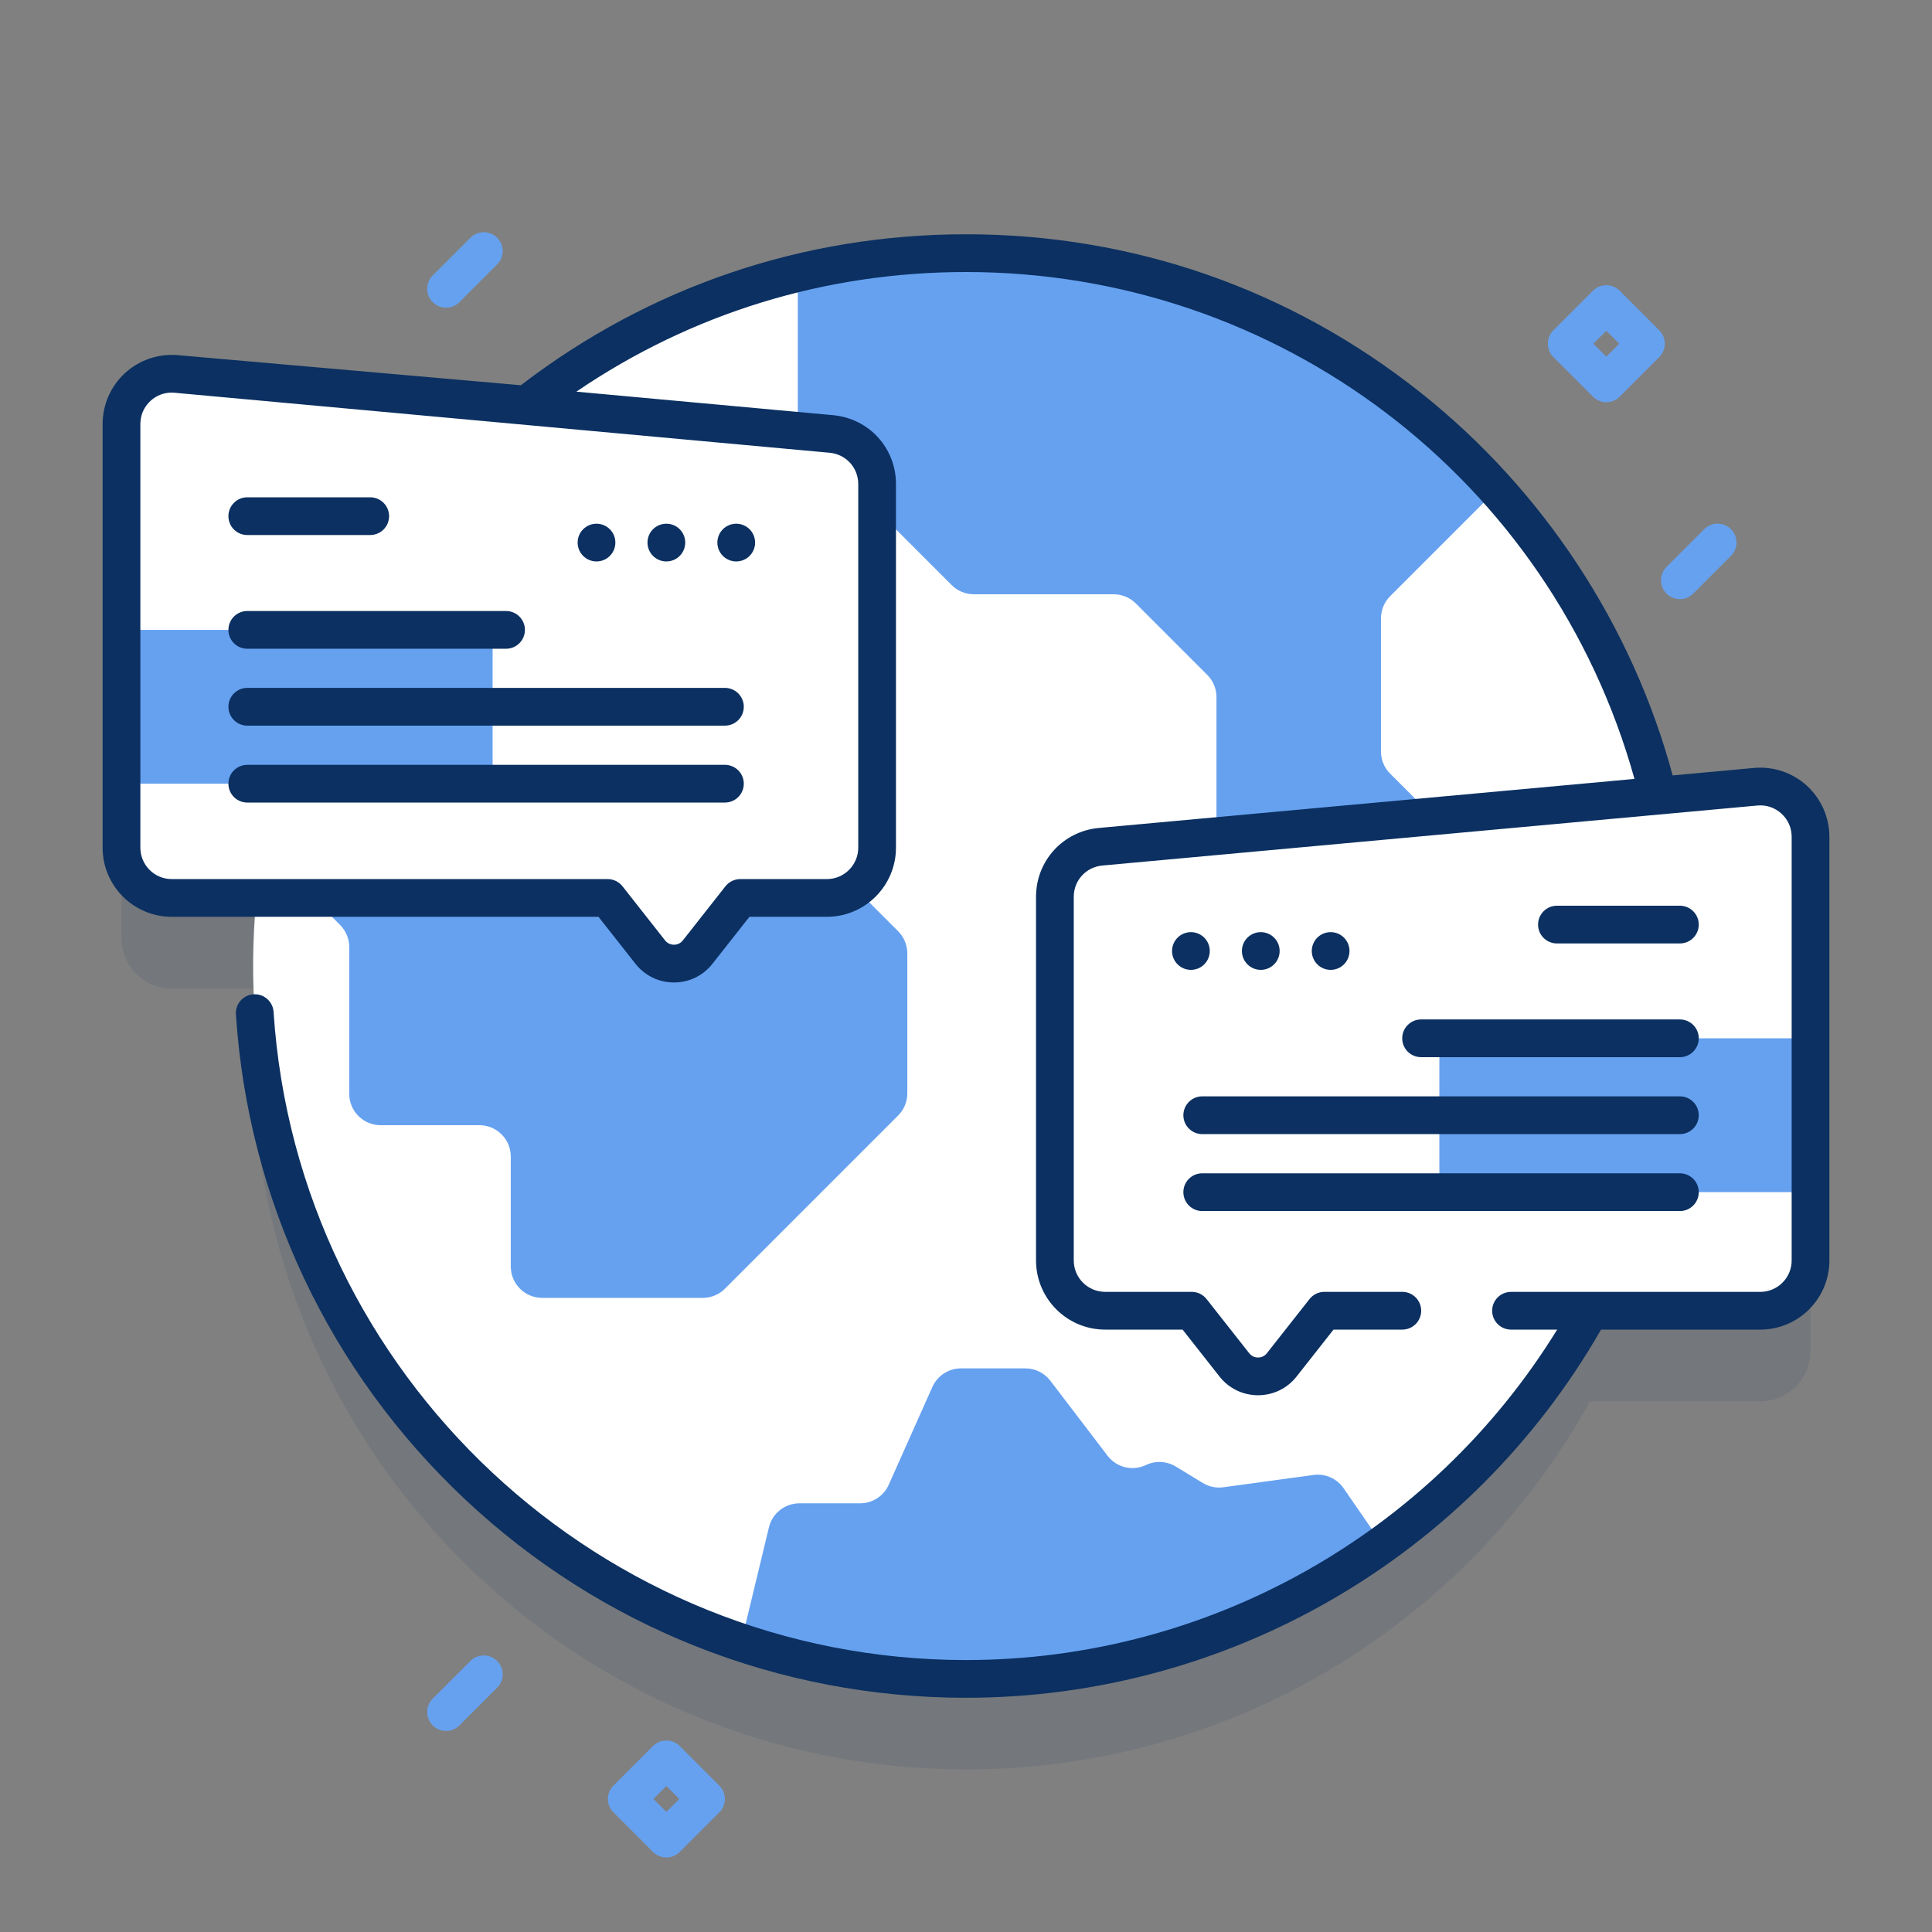 <svg width="80" height="80" viewBox="0 0 80 80" fill="none" xmlns="http://www.w3.org/2000/svg">
<rect x="0" y="0" width="80" height="80" fill="#808080" stroke="none"/>
<g clip-path="url(#clip0_2885_3711)">
<path opacity="0.1" d="M72.699 36.327L68.668 36.696C65.505 23.8 53.871 14.232 40 14.232C33.106 14.232 26.764 16.596 21.74 20.557L7.301 19.234C6.082 19.122 5.03 20.082 5.03 21.306V38.851C5.03 40 5.962 40.931 7.111 40.931H10.617C10.529 41.859 10.482 42.799 10.482 43.75C10.482 60.053 23.698 73.268 40 73.268C51.125 73.268 60.81 67.113 65.841 58.024H72.889C74.038 58.024 74.97 57.092 74.97 55.943V38.399C74.97 37.175 73.918 36.215 72.699 36.327Z" fill="#0B3061"/>
<path d="M40 69.518C56.302 69.518 69.518 56.303 69.518 40C69.518 23.698 56.302 10.482 40 10.482C23.698 10.482 10.482 23.698 10.482 40C10.482 56.303 23.698 69.518 40 69.518Z" fill="white"/>
<path d="M37.57 39.479V45.272C37.57 45.617 37.433 45.948 37.19 46.191L30.02 53.361C29.776 53.605 29.445 53.742 29.101 53.742H22.45C21.732 53.742 21.15 53.16 21.15 52.442V47.891C21.15 47.173 20.568 46.592 19.85 46.592H15.76C15.043 46.592 14.461 46.01 14.461 45.292V39.216C14.461 38.871 14.324 38.541 14.08 38.297L10.886 35.103C11.967 28.634 15.151 22.878 19.712 18.561L21.691 20.541C21.935 20.785 22.072 21.115 22.072 21.46V31.799C22.072 32.144 22.209 32.474 22.452 32.718L25.796 36.061C26.04 36.305 26.37 36.442 26.715 36.442H34.532C34.877 36.442 35.207 36.579 35.451 36.822L37.189 38.559C37.433 38.803 37.57 39.134 37.57 39.479Z" fill="#66A1F0"/>
<path d="M57.564 32.036L60.088 34.559C60.332 34.803 60.469 35.134 60.469 35.479V40.875C60.469 41.593 59.887 42.175 59.169 42.175H58.065C57.72 42.175 57.389 42.312 57.146 42.555L54.239 45.462C53.732 45.969 53.732 46.792 54.239 47.3L54.333 47.393C54.84 47.901 54.84 48.724 54.333 49.231L51.144 52.42C50.636 52.927 49.814 52.927 49.306 52.42L47.373 50.486C47.129 50.243 46.992 49.912 46.992 49.568V42.894C46.992 42.55 47.129 42.219 47.373 41.975L49.991 39.357C50.235 39.113 50.372 38.783 50.372 38.438V28.866C50.372 28.522 50.235 28.191 49.991 27.947L47.032 24.988C46.789 24.745 46.458 24.608 46.113 24.608H40.326C39.981 24.608 39.651 24.471 39.407 24.227L33.415 18.235C33.172 17.991 33.035 17.661 33.035 17.316V11.309C35.267 10.768 37.6 10.482 40 10.482C48.724 10.482 56.563 14.267 61.966 20.284L57.564 24.686C57.32 24.93 57.183 25.26 57.183 25.605V31.117C57.183 31.462 57.32 31.793 57.564 32.036Z" fill="#66A1F0"/>
<path d="M57.244 63.959C52.394 67.459 46.436 69.52 40 69.52C36.747 69.52 33.616 68.993 30.688 68.02L31.84 63.244C31.98 62.661 32.503 62.249 33.103 62.249H35.614C36.127 62.249 36.593 61.948 36.801 61.479L38.607 57.432C38.816 56.964 39.281 56.662 39.793 56.662H42.46C42.865 56.662 43.248 56.851 43.493 57.174L45.861 60.278C46.233 60.767 46.897 60.928 47.452 60.663C47.848 60.475 48.311 60.499 48.686 60.726L49.806 61.407C50.061 61.562 50.361 61.624 50.657 61.584L54.39 61.075C54.876 61.009 55.358 61.221 55.636 61.626C56.023 62.188 56.616 63.05 57.244 63.959Z" fill="#66A1F0"/>
<path d="M34.428 17.97L7.301 15.485C6.082 15.374 5.03 16.333 5.03 17.558V35.102C5.03 36.251 5.962 37.183 7.111 37.183H25.161L26.926 39.425C27.426 40.06 28.388 40.06 28.888 39.425L30.653 37.183H34.238C35.388 37.183 36.319 36.251 36.319 35.102V20.043C36.319 18.967 35.499 18.069 34.428 17.97Z" fill="white"/>
<path d="M5.03 26.082H20.398V32.451H5.03V26.082Z" fill="#66A1F0"/>
<path d="M45.572 35.062L72.699 32.577C73.918 32.465 74.97 33.425 74.97 34.649V52.194C74.97 53.343 74.038 54.275 72.889 54.275H54.839L53.074 56.517C52.574 57.152 51.612 57.152 51.112 56.517L49.347 54.275H45.761C44.612 54.275 43.681 53.343 43.681 52.194V37.134C43.681 36.059 44.501 35.16 45.572 35.062Z" fill="white"/>
<path d="M59.601 42.994H74.969V49.364H59.601V42.994Z" fill="#66A1F0"/>
<path d="M10.239 22.154H15.33C15.761 22.154 16.111 21.805 16.111 21.373C16.111 20.942 15.761 20.592 15.33 20.592H10.239C9.807 20.592 9.458 20.942 9.458 21.373C9.458 21.805 9.807 22.154 10.239 22.154Z" fill="#0B3061"/>
<path d="M10.239 26.863H20.955C21.386 26.863 21.736 26.514 21.736 26.082C21.736 25.651 21.386 25.301 20.955 25.301H10.239C9.807 25.301 9.458 25.651 9.458 26.082C9.458 26.514 9.807 26.863 10.239 26.863Z" fill="#0B3061"/>
<path d="M10.239 30.047H30.017C30.449 30.047 30.799 29.697 30.799 29.266C30.799 28.834 30.449 28.484 30.017 28.484H10.239C9.807 28.484 9.458 28.834 9.458 29.266C9.458 29.697 9.807 30.047 10.239 30.047Z" fill="#0B3061"/>
<path d="M10.239 33.232H30.017C30.449 33.232 30.799 32.883 30.799 32.451C30.799 32.02 30.449 31.67 30.017 31.67H10.239C9.807 31.67 9.458 32.02 9.458 32.451C9.458 32.883 9.807 33.232 10.239 33.232Z" fill="#0B3061"/>
<path d="M30.486 23.248C30.917 23.248 31.267 22.898 31.267 22.467C31.267 22.035 30.917 21.686 30.486 21.686C30.054 21.686 29.705 22.035 29.705 22.467C29.705 22.898 30.054 23.248 30.486 23.248Z" fill="#0B3061"/>
<path d="M27.593 23.248C28.024 23.248 28.374 22.898 28.374 22.467C28.374 22.035 28.024 21.686 27.593 21.686C27.161 21.686 26.811 22.035 26.811 22.467C26.811 22.898 27.161 23.248 27.593 23.248Z" fill="#0B3061"/>
<path d="M24.7 23.248C25.131 23.248 25.481 22.898 25.481 22.467C25.481 22.035 25.131 21.686 24.7 21.686C24.268 21.686 23.919 22.035 23.919 22.467C23.919 22.898 24.268 23.248 24.7 23.248Z" fill="#0B3061"/>
<path d="M21.568 15.952L7.372 14.707C6.574 14.634 5.775 14.902 5.182 15.443C4.589 15.984 4.249 16.755 4.249 17.557V35.101C4.249 36.68 5.533 37.963 7.111 37.963H24.782L26.312 39.907C26.7 40.4 27.281 40.682 27.907 40.682C28.534 40.682 29.115 40.4 29.502 39.907L31.032 37.963H34.238C35.816 37.963 37.1 36.679 37.1 35.101V20.042C37.1 18.553 35.982 17.328 34.499 17.192L23.866 16.218C28.631 12.972 34.174 11.264 40 11.264C52.971 11.264 64.224 19.849 67.68 32.253L45.501 34.284C44.018 34.42 42.9 35.645 42.9 37.135V52.194C42.9 53.772 44.184 55.056 45.762 55.056H48.968L50.498 57C50.885 57.492 51.467 57.774 52.093 57.774C52.719 57.774 53.301 57.492 53.688 57L55.218 55.056H58.067C58.498 55.056 58.848 54.706 58.848 54.275C58.848 53.843 58.498 53.493 58.067 53.493H54.839C54.599 53.493 54.373 53.603 54.225 53.791L52.46 56.033C52.338 56.189 52.178 56.212 52.093 56.212C52.008 56.212 51.848 56.189 51.726 56.033L49.961 53.791C49.813 53.603 49.587 53.493 49.347 53.493H45.762C45.045 53.493 44.462 52.91 44.462 52.194V37.135C44.462 36.458 44.97 35.902 45.644 35.84L72.771 33.355C73.139 33.321 73.492 33.44 73.765 33.69C74.039 33.939 74.189 34.28 74.189 34.65V52.194C74.189 52.911 73.606 53.494 72.889 53.494H62.569C62.137 53.494 61.787 53.843 61.787 54.275C61.787 54.706 62.137 55.056 62.569 55.056H64.479C59.259 63.528 50.003 68.739 40 68.739C24.903 68.739 12.309 56.95 11.328 41.9C11.3 41.47 10.926 41.142 10.498 41.172C10.067 41.2 9.741 41.572 9.769 42.002C10.269 49.668 13.635 56.797 19.248 62.077C24.886 67.38 32.256 70.301 40 70.301C50.865 70.301 60.895 64.47 66.295 55.056H72.889C74.467 55.056 75.751 53.772 75.751 52.194V34.65C75.751 33.847 75.411 33.077 74.818 32.535C74.225 31.994 73.428 31.726 72.628 31.799L69.261 32.108C67.587 25.899 63.904 20.294 58.837 16.267C53.432 11.972 46.918 9.701 40 9.701C33.269 9.701 26.896 11.863 21.568 15.952ZM34.357 18.748C35.03 18.81 35.538 19.366 35.538 20.042V35.101C35.538 35.818 34.955 36.401 34.238 36.401H30.653C30.414 36.401 30.187 36.511 30.039 36.699L28.275 38.941C28.152 39.096 27.992 39.119 27.907 39.119C27.823 39.119 27.663 39.096 27.54 38.941L25.776 36.699C25.628 36.511 25.401 36.401 25.162 36.401H7.111C6.394 36.401 5.812 35.818 5.812 35.101V17.557C5.812 17.187 5.962 16.846 6.235 16.597C6.478 16.375 6.784 16.257 7.107 16.257C7.148 16.257 7.189 16.259 7.23 16.263L34.357 18.748Z" fill="#0B3061"/>
<path d="M69.56 39.066C69.992 39.066 70.342 38.717 70.342 38.285C70.342 37.854 69.992 37.504 69.56 37.504H64.469C64.038 37.504 63.688 37.854 63.688 38.285C63.688 38.717 64.038 39.066 64.469 39.066H69.56Z" fill="#0B3061"/>
<path d="M58.063 42.994C58.063 43.426 58.413 43.775 58.844 43.775H69.56C69.992 43.775 70.342 43.426 70.342 42.994C70.342 42.563 69.992 42.213 69.56 42.213H58.844C58.413 42.213 58.063 42.563 58.063 42.994Z" fill="#0B3061"/>
<path d="M49.001 46.18C49.001 46.611 49.35 46.961 49.782 46.961H69.56C69.992 46.961 70.342 46.611 70.342 46.18C70.342 45.748 69.992 45.398 69.56 45.398H49.782C49.35 45.398 49.001 45.748 49.001 46.18Z" fill="#0B3061"/>
<path d="M49.782 50.147H69.56C69.992 50.147 70.342 49.797 70.342 49.365C70.342 48.934 69.992 48.584 69.56 48.584H49.782C49.35 48.584 49.001 48.934 49.001 49.365C49.001 49.797 49.35 50.147 49.782 50.147Z" fill="#0B3061"/>
<path d="M49.313 40.16C49.745 40.16 50.094 39.81 50.094 39.379C50.094 38.947 49.745 38.598 49.313 38.598C48.882 38.598 48.532 38.947 48.532 39.379C48.532 39.81 48.882 40.16 49.313 40.16Z" fill="#0B3061"/>
<path d="M52.206 40.16C52.638 40.16 52.987 39.81 52.987 39.379C52.987 38.947 52.638 38.598 52.206 38.598C51.775 38.598 51.425 38.947 51.425 39.379C51.425 39.81 51.775 40.16 52.206 40.16Z" fill="#0B3061"/>
<path d="M55.099 40.16C55.531 40.16 55.88 39.81 55.88 39.379C55.88 38.947 55.531 38.598 55.099 38.598C54.668 38.598 54.318 38.947 54.318 39.379C54.318 39.81 54.668 40.16 55.099 40.16Z" fill="#0B3061"/>
<path d="M27.593 76.914C27.393 76.914 27.193 76.838 27.04 76.685L25.4 75.044C25.095 74.74 25.095 74.245 25.4 73.94L27.04 72.299C27.346 71.994 27.84 71.994 28.145 72.299L29.786 73.94C30.091 74.245 30.091 74.74 29.786 75.044L28.145 76.685C27.993 76.838 27.793 76.914 27.593 76.914ZM27.057 74.492L27.593 75.028L28.129 74.492L27.593 73.956L27.057 74.492Z" fill="#66A1F0"/>
<path d="M66.514 16.654C66.314 16.654 66.114 16.578 65.962 16.425L64.321 14.785C64.016 14.48 64.016 13.985 64.321 13.68L65.962 12.039C66.267 11.734 66.761 11.734 67.067 12.039L68.707 13.68C69.012 13.985 69.012 14.48 68.707 14.785L67.067 16.425C66.914 16.578 66.714 16.654 66.514 16.654ZM65.978 14.232L66.514 14.768L67.05 14.232L66.514 13.697L65.978 14.232Z" fill="#66A1F0"/>
<path d="M69.561 24.809C69.361 24.809 69.161 24.732 69.008 24.58C68.703 24.275 68.703 23.78 69.008 23.475L70.571 21.913C70.876 21.607 71.37 21.607 71.675 21.913C71.981 22.218 71.981 22.712 71.675 23.017L70.113 24.58C69.96 24.732 69.761 24.809 69.561 24.809Z" fill="#66A1F0"/>
<path d="M18.471 71.674C18.271 71.674 18.071 71.597 17.918 71.445C17.613 71.14 17.613 70.645 17.918 70.34L19.481 68.778C19.786 68.472 20.28 68.472 20.586 68.778C20.891 69.083 20.891 69.577 20.586 69.882L19.023 71.445C18.871 71.597 18.671 71.674 18.471 71.674Z" fill="#66A1F0"/>
<path d="M18.471 12.74C18.271 12.74 18.071 12.664 17.918 12.511C17.613 12.206 17.613 11.712 17.918 11.407L19.481 9.844C19.786 9.539 20.28 9.539 20.586 9.844C20.891 10.149 20.891 10.644 20.586 10.949L19.023 12.511C18.871 12.664 18.671 12.74 18.471 12.74Z" fill="#66A1F0"/>
</g>
<defs>
<clipPath id="clip0_2885_3711">
<rect width="80" height="80" fill="white"/>
</clipPath>
</defs>
</svg>

